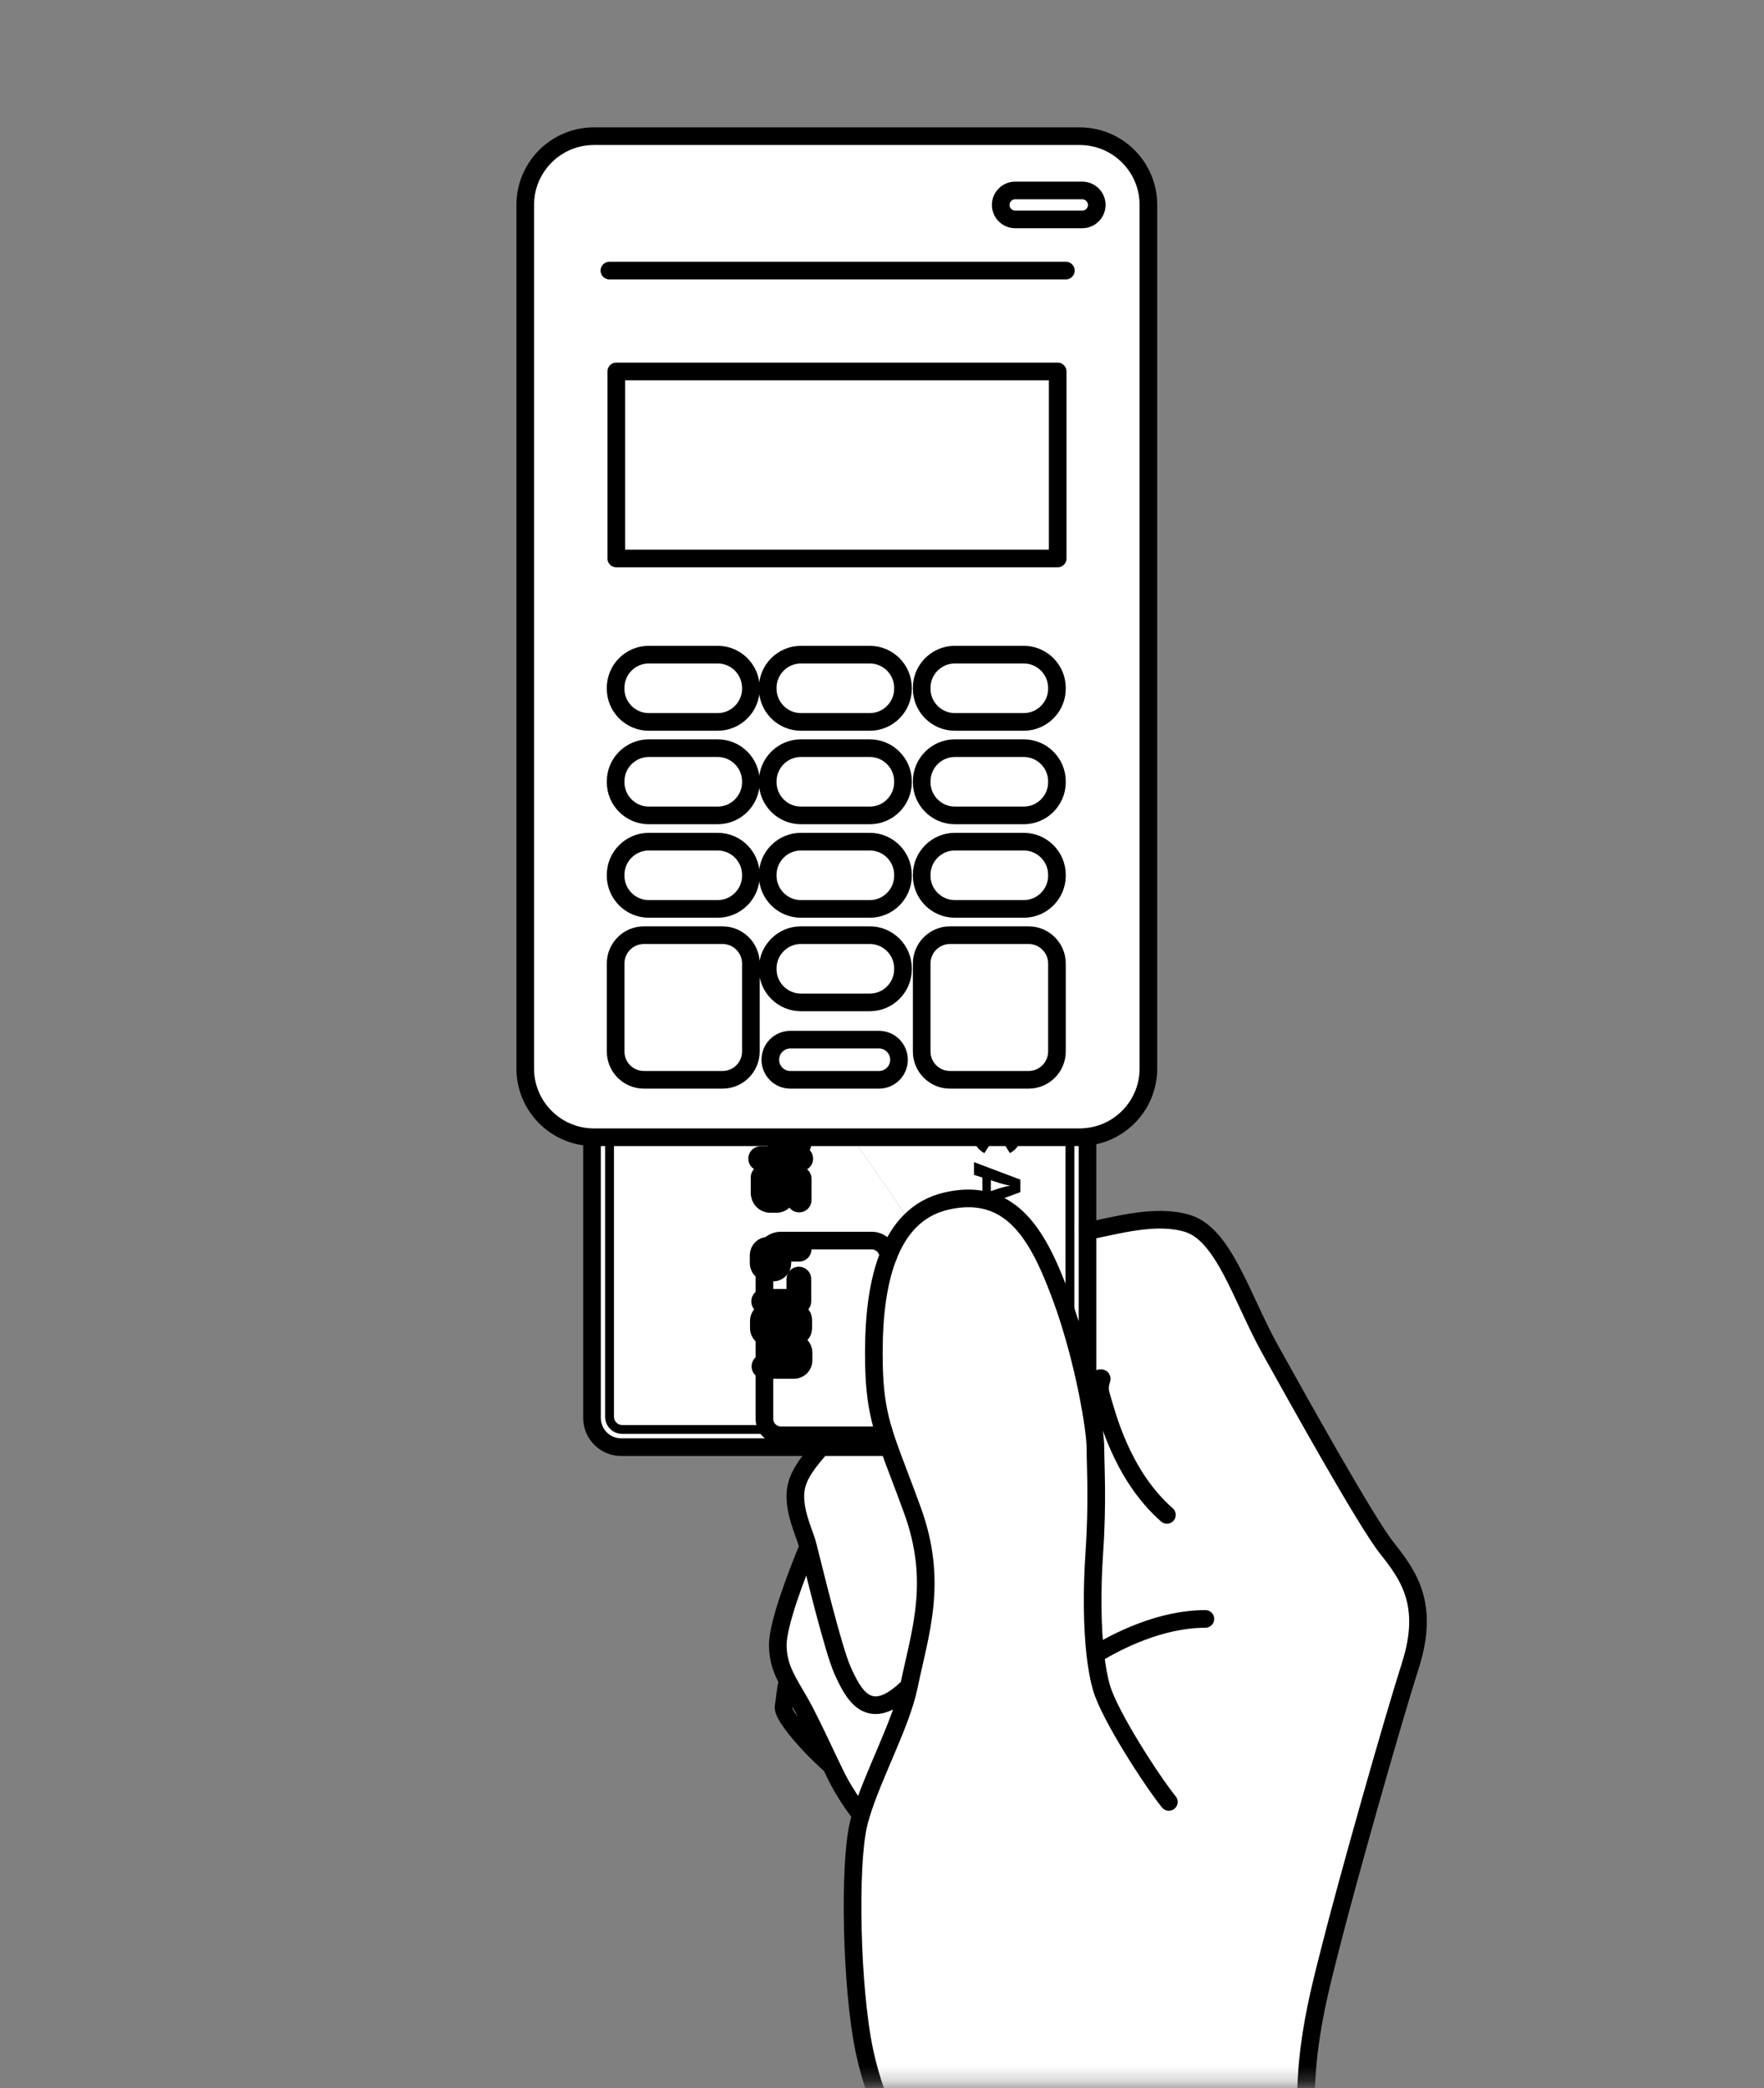 <svg width="120" height="142" viewBox="0 0 120 142" fill="none" xmlns="http://www.w3.org/2000/svg">
<rect x="0" y="0" width="120" height="142" fill="#808080" stroke="none"/>
<mask id="mask0_200_2458" style="mask-type:alpha" maskUnits="userSpaceOnUse" x="0" y="0" width="120" height="142">
<rect y="0.535" width="120" height="141.176" fill="#D9D9D9"/>
</mask>
<g mask="url(#mask0_200_2458)">
<path d="M54.725 116.361C55.349 117.568 56.001 118.977 56.5 120.018C55.349 119.051 53.158 116.687 53.279 116.021C53.382 115.456 53.411 114.814 53.553 114.286C53.889 114.922 54.313 115.566 54.725 116.361Z" fill="white"/>
<path d="M54.945 105.19C55.342 106.721 56.639 112.156 57.288 113.587C58.003 115.162 59.063 117.373 61.792 114.657C61.264 117.218 59.347 120.686 58.54 123.389C58.014 122.74 57.417 121.814 57.041 121.112C56.899 120.844 56.712 120.465 56.499 120.018C55.999 118.977 55.347 117.565 54.724 116.361C54.314 115.567 53.891 114.922 53.551 114.286C53.157 113.542 52.881 112.808 52.881 111.848C52.881 110.402 54.172 107.042 54.942 105.19H54.945Z" fill="white"/>
<path d="M62.037 102.721C63.799 107.588 62.555 110.949 61.793 114.657C59.063 117.373 58.006 115.161 57.288 113.586C56.639 112.159 55.343 106.721 54.946 105.19C54.906 105.033 54.875 104.917 54.853 104.851C54.638 104.136 53.852 102.487 54.138 101.128C54.338 100.173 55.032 99.326 55.847 98.411H60.431C60.836 99.558 61.367 100.873 62.037 102.719V102.721Z" fill="white"/>
<path d="M68.966 98.435H42.273C41.182 98.435 40.296 97.549 40.296 96.455V46.975C40.296 45.884 41.182 44.998 42.273 44.998H46.094C46.112 45.284 46.131 45.584 46.154 45.897C46.168 46.092 46.183 46.294 46.199 46.497C46.602 51.603 47.732 59.555 51.519 67.383C51.658 67.672 51.8 67.959 51.947 68.246C52.118 68.579 52.294 68.916 52.476 69.25C52.563 69.41 52.652 69.571 52.739 69.731C53.643 71.351 54.672 72.952 55.842 74.509C63.541 84.751 67.254 91.646 68.626 96.934C68.679 97.136 68.729 97.336 68.774 97.533C68.845 97.838 68.908 98.141 68.963 98.435H68.966Z" fill="white"/>
<path d="M71.94 98.435H68.966C68.91 98.141 68.847 97.841 68.776 97.533C68.732 97.336 68.682 97.136 68.629 96.934C67.257 91.646 63.544 84.754 55.844 74.509C54.674 72.952 53.646 71.351 52.742 69.731C52.652 69.571 52.563 69.41 52.479 69.25C52.297 68.916 52.121 68.582 51.95 68.246C51.803 67.959 51.661 67.67 51.521 67.383C47.735 59.557 46.604 51.603 46.202 46.497C46.186 46.291 46.17 46.092 46.157 45.897C46.133 45.584 46.115 45.284 46.097 44.998H71.942C73.036 44.998 73.922 45.884 73.922 46.975V96.455C73.922 97.546 73.036 98.435 71.942 98.435H71.94Z" fill="white"/>
<path d="M72.426 96.376C72.426 96.684 72.177 96.934 71.869 96.934H42.347C42.039 96.934 41.79 96.684 41.79 96.376V47.059C41.79 46.752 42.039 46.502 42.347 46.502H71.869C72.177 46.502 72.426 46.752 72.426 47.059V96.376ZM73.026 96.376V47.059C73.026 46.42 72.508 45.9 71.866 45.9H42.347C41.708 45.9 41.188 46.418 41.188 47.059V96.376C41.188 97.015 41.706 97.536 42.347 97.536H71.869C72.508 97.536 73.028 97.018 73.028 96.376H73.026Z" fill="white"/>
<path d="M60.4 96.505V85.553C60.4 84.93 59.895 84.425 59.272 84.425H53.122C52.499 84.425 51.994 84.93 51.994 85.553V96.505C51.994 97.128 52.499 97.633 53.122 97.633H59.272C59.895 97.633 60.4 97.128 60.4 96.505Z" fill="white"/>
<path d="M62.776 57.104V51.708C62.776 50.988 62.192 50.404 61.472 50.404H56.608C55.887 50.404 55.303 50.988 55.303 51.708V57.104C55.303 57.824 55.887 58.408 56.608 58.408H61.472C62.192 58.408 62.776 57.824 62.776 57.104Z" fill="white"/>
<path d="M62.776 57.104V51.708C62.776 50.988 62.192 50.404 61.472 50.404H56.608C55.887 50.404 55.303 50.988 55.303 51.708V57.104C55.303 57.824 55.887 58.408 56.608 58.408H61.472C62.192 58.408 62.776 57.824 62.776 57.104Z" fill="white" stroke="black" stroke-width="1.2" stroke-miterlimit="10"/>
<path d="M52.118 70.283V69.731H54.398C54.485 69.731 54.566 69.684 54.608 69.607C54.651 69.531 54.648 69.436 54.6 69.363L54.256 68.819C54.185 68.706 54.035 68.674 53.925 68.745C53.812 68.816 53.78 68.963 53.851 69.076L53.962 69.25H52.118V68.7C52.118 68.569 52.01 68.461 51.879 68.461C51.748 68.461 51.64 68.569 51.64 68.7V69.489V70.278C51.64 70.409 51.748 70.517 51.879 70.517C52.01 70.517 52.118 70.409 52.118 70.278V70.283Z" fill="white"/>
<path d="M51.669 74.867V73.391C51.669 73.26 51.776 73.152 51.908 73.152H52.552C52.876 73.152 53.157 73.394 53.204 73.715L53.299 74.349C53.312 74.441 53.394 74.512 53.486 74.512H53.938C54.006 74.512 54.059 74.456 54.059 74.391V73.42C54.059 73.289 54.167 73.181 54.298 73.181C54.43 73.181 54.538 73.289 54.538 73.42V74.391C54.538 74.722 54.267 74.993 53.935 74.993H53.483C53.154 74.993 52.868 74.748 52.82 74.422L52.726 73.788C52.713 73.702 52.636 73.636 52.55 73.636H52.145V74.872C52.145 75.003 52.037 75.111 51.905 75.111C51.774 75.111 51.666 75.003 51.666 74.872L51.669 74.867Z" fill="white"/>
<path d="M53.117 77.246H54.003C54.274 77.246 54.492 77.023 54.492 76.752V75.627C54.492 75.495 54.384 75.387 54.253 75.387C54.121 75.387 54.014 75.495 54.014 75.627V76.752C54.014 76.752 54.008 76.768 54.003 76.768H53.356V75.821C53.356 75.69 53.248 75.582 53.117 75.582C52.986 75.582 52.878 75.69 52.878 75.821V76.768H52.141C52.141 76.768 52.131 76.763 52.131 76.752V75.529C52.131 75.398 52.023 75.29 51.892 75.29C51.76 75.29 51.652 75.398 51.652 75.529V76.752C51.652 77.025 51.873 77.246 52.141 77.246H53.117Z" fill="white"/>
<path d="M53.298 79.426V79.108H54.463C54.595 79.108 54.702 79 54.702 78.869C54.702 78.737 54.595 78.629 54.463 78.629H53.298V78.156H54.329C54.461 78.156 54.568 78.048 54.568 77.917C54.568 77.785 54.461 77.677 54.329 77.677H53.059C52.928 77.677 52.82 77.785 52.82 77.917V78.632H51.744C51.613 78.632 51.505 78.74 51.505 78.871C51.505 79.003 51.613 79.111 51.744 79.111H52.82V79.429C52.82 79.56 52.928 79.668 53.059 79.668C53.19 79.668 53.298 79.56 53.298 79.429V79.426Z" fill="white"/>
<path d="M51.666 81.204V80.139C51.666 80.007 51.774 79.899 51.905 79.899C52.037 79.899 52.145 80.007 52.145 80.139V81.204C52.145 81.343 52.25 81.459 52.381 81.459H52.834C52.931 81.459 53.012 81.372 53.012 81.264V80.231C53.012 80.099 53.12 79.991 53.252 79.991H54.351C54.482 79.991 54.59 80.099 54.59 80.231V81.674C54.59 81.806 54.482 81.914 54.351 81.914C54.219 81.914 54.111 81.806 54.111 81.674V80.473H53.493V81.264C53.493 81.635 53.199 81.937 52.836 81.937H52.384C51.989 81.937 51.666 81.609 51.666 81.204Z" fill="white"/>
<path d="M51.601 85.95V85.422C51.601 85.064 51.885 84.772 52.234 84.772H54.351C54.483 84.772 54.59 84.88 54.59 85.011C54.59 85.143 54.483 85.251 54.351 85.251H53.215V85.95C53.215 86.308 52.931 86.6 52.581 86.6H52.234C51.885 86.6 51.601 86.308 51.601 85.95ZM52.734 85.251H52.234C52.15 85.251 52.082 85.327 52.082 85.422V85.95C52.082 86.045 52.15 86.121 52.234 86.121H52.581C52.666 86.121 52.734 86.045 52.734 85.95V85.251Z" fill="white"/>
<path d="M51.722 92.963C51.722 92.832 51.83 92.724 51.961 92.724H52.984V92.024C52.984 91.667 53.276 91.375 53.636 91.375H53.999C54.359 91.375 54.651 91.667 54.651 92.024V92.553C54.651 92.91 54.359 93.202 53.999 93.202H51.961C51.83 93.202 51.722 93.094 51.722 92.963ZM54.172 92.024C54.172 91.93 54.096 91.853 54.002 91.853H53.639C53.544 91.853 53.468 91.93 53.468 92.024V92.724H54.004C54.099 92.724 54.175 92.647 54.175 92.553V92.024H54.172Z" fill="white"/>
<path d="M51.703 88.548C51.703 88.416 51.811 88.309 51.942 88.309H54.09V87.036C54.09 86.904 54.198 86.797 54.33 86.797C54.461 86.797 54.569 86.904 54.569 87.036V88.548C54.569 88.679 54.461 88.787 54.33 88.787H51.94C51.808 88.787 51.7 88.679 51.7 88.548H51.703Z" fill="white"/>
<path d="M51.616 90.373V89.871C51.616 89.529 51.895 89.253 52.234 89.253H52.366C52.655 89.253 52.92 89.384 53.099 89.61L53.197 89.734L53.27 89.631C53.444 89.392 53.725 89.25 54.022 89.25H54.088C54.235 89.25 54.375 89.308 54.477 89.413C54.58 89.518 54.638 89.655 54.638 89.802V90.386C54.638 90.683 54.393 90.93 54.096 90.936H53.996C53.707 90.941 53.425 90.807 53.249 90.578L53.212 90.531L53.154 90.609C52.981 90.849 52.7 90.991 52.402 90.991H52.237C51.895 90.991 51.619 90.712 51.619 90.373H51.616ZM52.902 90.139L52.721 89.907C52.634 89.797 52.505 89.734 52.366 89.734H52.234C52.158 89.734 52.095 89.797 52.095 89.873V90.375C52.095 90.452 52.158 90.515 52.234 90.515H52.4C52.542 90.515 52.678 90.446 52.763 90.331L52.899 90.141L52.902 90.139ZM54.156 89.802C54.156 89.778 54.146 89.763 54.135 89.752C54.125 89.742 54.109 89.731 54.085 89.731H54.02C53.878 89.731 53.741 89.8 53.657 89.915L53.502 90.128L53.623 90.283C53.709 90.394 53.843 90.46 53.983 90.457H54.083C54.12 90.457 54.151 90.423 54.151 90.386V89.805L54.156 89.802Z" fill="white"/>
<path d="M51.519 67.609V67.083C51.519 66.702 51.829 66.392 52.21 66.392H53.827C54.209 66.392 54.519 66.702 54.519 67.083V67.609C54.519 67.991 54.209 68.301 53.827 68.301H52.21C51.829 68.301 51.519 67.991 51.519 67.609ZM54.04 67.083C54.04 66.968 53.946 66.87 53.827 66.87H52.21C52.094 66.87 51.997 66.965 51.997 67.083V67.609C51.997 67.725 52.092 67.822 52.21 67.822H53.827C53.943 67.822 54.04 67.728 54.04 67.609V67.083Z" fill="white"/>
<path d="M51.519 65.327V64.801C51.519 64.419 51.829 64.109 52.21 64.109H53.827C54.209 64.109 54.519 64.419 54.519 64.801V65.327C54.519 65.708 54.209 66.018 53.827 66.018H52.21C51.829 66.018 51.519 65.708 51.519 65.327ZM54.04 64.803C54.04 64.688 53.946 64.59 53.827 64.59H52.21C52.094 64.59 51.997 64.685 51.997 64.803V65.329C51.997 65.445 52.092 65.542 52.21 65.542H53.827C53.943 65.542 54.04 65.448 54.04 65.329V64.803Z" fill="white"/>
<path d="M51.519 63.047V62.521C51.519 62.14 51.829 61.83 52.21 61.83H53.827C54.209 61.83 54.519 62.14 54.519 62.521V63.047C54.519 63.428 54.209 63.739 53.827 63.739H52.21C51.829 63.739 51.519 63.428 51.519 63.047ZM54.04 62.521C54.04 62.406 53.946 62.308 53.827 62.308H52.21C52.094 62.308 51.997 62.403 51.997 62.521V63.047C51.997 63.163 52.092 63.26 52.21 63.26H53.827C53.943 63.26 54.04 63.165 54.04 63.047V62.521Z" fill="white"/>
<mask id="path-23-inside-1_200_2458" fill="white">
<path d="M51.519 56.145V55.619C51.519 55.237 51.829 54.927 52.21 54.927H53.827C54.209 54.927 54.519 55.237 54.519 55.619V56.145C54.519 56.526 54.209 56.836 53.827 56.836H52.21C51.829 56.836 51.519 56.526 51.519 56.145ZM54.04 55.619C54.04 55.503 53.946 55.406 53.827 55.406H52.21C52.094 55.406 51.997 55.5 51.997 55.619V56.145C51.997 56.26 52.092 56.358 52.21 56.358H53.827C53.943 56.358 54.04 56.263 54.04 56.145V55.619Z"/>
</mask>
<path d="M51.519 56.145V55.619C51.519 55.237 51.829 54.927 52.21 54.927H53.827C54.209 54.927 54.519 55.237 54.519 55.619V56.145C54.519 56.526 54.209 56.836 53.827 56.836H52.21C51.829 56.836 51.519 56.526 51.519 56.145ZM54.04 55.619C54.04 55.503 53.946 55.406 53.827 55.406H52.21C52.094 55.406 51.997 55.5 51.997 55.619V56.145C51.997 56.26 52.092 56.358 52.21 56.358H53.827C53.943 56.358 54.04 56.263 54.04 56.145V55.619Z" fill="white"/>
<path d="M52.719 56.145V55.619H50.319V56.145H52.719ZM52.719 55.619C52.719 55.9 52.492 56.127 52.21 56.127V53.727C51.166 53.727 50.319 54.575 50.319 55.619H52.719ZM52.21 56.127H53.827V53.727H52.21V56.127ZM53.827 56.127C53.546 56.127 53.319 55.9 53.319 55.619H55.719C55.719 54.575 54.871 53.727 53.827 53.727V56.127ZM53.319 55.619V56.145H55.719V55.619H53.319ZM53.319 56.145C53.319 55.863 53.546 55.636 53.827 55.636V58.036C54.871 58.036 55.719 57.188 55.719 56.145H53.319ZM53.827 55.636H52.21V58.036H53.827V55.636ZM52.21 55.636C52.492 55.636 52.719 55.863 52.719 56.145H50.319C50.319 57.188 51.166 58.036 52.21 58.036V55.636ZM55.24 55.619C55.24 54.85 54.618 54.206 53.827 54.206V56.606C53.273 56.606 52.84 56.156 52.84 55.619H55.24ZM53.827 54.206H52.21V56.606H53.827V54.206ZM52.21 54.206C51.441 54.206 50.797 54.828 50.797 55.619H53.197C53.197 56.173 52.748 56.606 52.21 56.606V54.206ZM50.797 55.619V56.145H53.197V55.619H50.797ZM50.797 56.145C50.797 56.913 51.419 57.557 52.21 57.557V55.157C52.764 55.157 53.197 55.607 53.197 56.145H50.797ZM52.21 57.557H53.827V55.157H52.21V57.557ZM53.827 57.557C54.596 57.557 55.24 56.935 55.24 56.145H52.84C52.84 55.59 53.29 55.157 53.827 55.157V57.557ZM55.24 56.145V55.619H52.84V56.145H55.24Z" fill="black" mask="url(#path-23-inside-1_200_2458)"/>
<mask id="path-25-inside-2_200_2458" fill="white">
<path d="M51.519 58.485V57.959C51.519 57.578 51.829 57.267 52.21 57.267H53.827C54.209 57.267 54.519 57.578 54.519 57.959V58.485C54.519 58.866 54.209 59.176 53.827 59.176H52.21C51.829 59.176 51.519 58.866 51.519 58.485ZM54.04 57.962C54.04 57.846 53.946 57.748 53.827 57.748H52.21C52.094 57.748 51.997 57.843 51.997 57.962V58.487C51.997 58.603 52.092 58.7 52.21 58.7H53.827C53.943 58.7 54.04 58.606 54.04 58.487V57.962Z"/>
</mask>
<path d="M51.519 58.485V57.959C51.519 57.578 51.829 57.267 52.21 57.267H53.827C54.209 57.267 54.519 57.578 54.519 57.959V58.485C54.519 58.866 54.209 59.176 53.827 59.176H52.21C51.829 59.176 51.519 58.866 51.519 58.485ZM54.04 57.962C54.04 57.846 53.946 57.748 53.827 57.748H52.21C52.094 57.748 51.997 57.843 51.997 57.962V58.487C51.997 58.603 52.092 58.7 52.21 58.7H53.827C53.943 58.7 54.04 58.606 54.04 58.487V57.962Z" fill="white"/>
<path d="M52.719 58.485V57.959H50.319V58.485H52.719ZM52.719 57.959C52.719 58.24 52.492 58.467 52.21 58.467V56.067C51.166 56.067 50.319 56.915 50.319 57.959H52.719ZM52.21 58.467H53.827V56.067H52.21V58.467ZM53.827 58.467C53.546 58.467 53.319 58.24 53.319 57.959H55.719C55.719 56.915 54.871 56.067 53.827 56.067V58.467ZM53.319 57.959V58.485H55.719V57.959H53.319ZM53.319 58.485C53.319 58.203 53.546 57.976 53.827 57.976V60.376C54.871 60.376 55.719 59.529 55.719 58.485H53.319ZM53.827 57.976H52.21V60.376H53.827V57.976ZM52.21 57.976C52.492 57.976 52.719 58.203 52.719 58.485H50.319C50.319 59.529 51.166 60.376 52.21 60.376V57.976ZM55.24 57.962C55.24 57.193 54.618 56.548 53.827 56.548V58.949C53.273 58.949 52.84 58.499 52.84 57.962H55.24ZM53.827 56.548H52.21V58.949H53.827V56.548ZM52.21 56.548C51.441 56.548 50.797 57.171 50.797 57.962H53.197C53.197 58.516 52.748 58.949 52.21 58.949V56.548ZM50.797 57.962V58.487H53.197V57.962H50.797ZM50.797 58.487C50.797 59.256 51.419 59.9 52.21 59.9V57.5C52.764 57.5 53.197 57.95 53.197 58.487H50.797ZM52.21 59.9H53.827V57.5H52.21V59.9ZM53.827 59.9C54.596 59.9 55.24 59.278 55.24 58.487H52.84C52.84 57.933 53.29 57.5 53.827 57.5V59.9ZM55.24 58.487V57.962H52.84V58.487H55.24Z" fill="black" mask="url(#path-25-inside-2_200_2458)"/>
<path d="M51.519 53.864V53.339C51.519 52.957 51.829 52.647 52.21 52.647H53.827C54.209 52.647 54.519 52.957 54.519 53.339V53.864C54.519 54.246 54.209 54.556 53.827 54.556H52.21C51.829 54.556 51.519 54.246 51.519 53.864ZM54.04 53.339C54.04 53.223 53.946 53.126 53.827 53.126H52.21C52.094 53.126 51.997 53.22 51.997 53.339V53.864C51.997 53.98 52.092 54.077 52.21 54.077H53.827C53.943 54.077 54.04 53.983 54.04 53.864V53.339Z" fill="black"/>
<path d="M51.519 51.582V51.056C51.519 50.675 51.829 50.365 52.21 50.365H53.827C54.209 50.365 54.519 50.675 54.519 51.056V51.582C54.519 51.964 54.209 52.274 53.827 52.274H52.21C51.829 52.274 51.519 51.964 51.519 51.582ZM54.04 51.059C54.04 50.943 53.946 50.846 53.827 50.846H52.21C52.094 50.846 51.997 50.941 51.997 51.059V51.585C51.997 51.7 52.092 51.798 52.21 51.798H53.827C53.943 51.798 54.04 51.703 54.04 51.585V51.059Z" fill="black"/>
<mask id="path-29-inside-3_200_2458" fill="white">
<path d="M46.591 68.732C46.591 68.377 47.027 68.111 47.606 68.111C48.184 68.111 48.621 68.379 48.621 68.732C48.621 69.084 48.184 69.353 47.606 69.353C47.027 69.353 46.591 69.084 46.591 68.732ZM48.263 68.732C48.263 68.64 48.013 68.469 47.606 68.469C47.198 68.469 46.951 68.637 46.951 68.732C46.951 68.827 47.201 68.995 47.606 68.995C48.011 68.995 48.263 68.827 48.263 68.732Z"/>
</mask>
<path d="M46.591 68.732C46.591 68.377 47.027 68.111 47.606 68.111C48.184 68.111 48.621 68.379 48.621 68.732C48.621 69.084 48.184 69.353 47.606 69.353C47.027 69.353 46.591 69.084 46.591 68.732ZM48.263 68.732C48.263 68.64 48.013 68.469 47.606 68.469C47.198 68.469 46.951 68.637 46.951 68.732C46.951 68.827 47.201 68.995 47.606 68.995C48.011 68.995 48.263 68.827 48.263 68.732Z" fill="white"/>
<path d="M47.791 68.732C47.791 68.901 47.736 69.047 47.666 69.152C47.601 69.249 47.534 69.296 47.507 69.313C47.459 69.341 47.485 69.311 47.606 69.311V66.911C47.148 66.911 46.666 67.014 46.256 67.264C45.847 67.514 45.391 68.004 45.391 68.732H47.791ZM47.606 69.311C47.725 69.311 47.75 69.341 47.704 69.313C47.677 69.297 47.611 69.25 47.546 69.153C47.477 69.05 47.421 68.903 47.421 68.732H49.821C49.821 68.004 49.363 67.515 48.957 67.266C48.548 67.016 48.065 66.911 47.606 66.911V69.311ZM47.421 68.732C47.421 68.561 47.477 68.414 47.546 68.31C47.611 68.214 47.677 68.167 47.704 68.151C47.75 68.123 47.725 68.153 47.606 68.153V70.552C48.065 70.552 48.548 70.448 48.957 70.198C49.363 69.949 49.821 69.46 49.821 68.732H47.421ZM47.606 68.153C47.487 68.153 47.462 68.123 47.508 68.151C47.534 68.167 47.601 68.214 47.666 68.31C47.735 68.414 47.791 68.561 47.791 68.732H45.391C45.391 69.46 45.849 69.949 46.255 70.198C46.664 70.448 47.146 70.552 47.606 70.552V68.153ZM49.463 68.732C49.463 68.213 49.154 67.888 49.054 67.792C48.908 67.649 48.746 67.551 48.605 67.483C48.316 67.345 47.972 67.269 47.606 67.269V69.669C47.647 69.669 47.632 69.678 47.57 69.648C47.542 69.635 47.468 69.597 47.381 69.512C47.337 69.47 47.27 69.395 47.207 69.285C47.147 69.179 47.063 68.988 47.063 68.732H49.463ZM47.606 67.269C47.243 67.269 46.899 67.343 46.608 67.482C46.466 67.55 46.302 67.65 46.154 67.796C46.047 67.901 45.751 68.223 45.751 68.732H48.151C48.151 68.979 48.072 69.166 48.013 69.274C47.951 69.386 47.883 69.462 47.838 69.506C47.749 69.594 47.672 69.634 47.643 69.647C47.577 69.679 47.561 69.669 47.606 69.669V67.269ZM45.751 68.732C45.751 69.245 46.052 69.568 46.157 69.671C46.306 69.816 46.469 69.915 46.61 69.982C46.9 70.12 47.243 70.195 47.606 70.195V67.795C47.564 67.795 47.579 67.785 47.643 67.816C47.671 67.829 47.747 67.868 47.835 67.955C47.88 67.999 47.948 68.074 48.011 68.186C48.071 68.294 48.151 68.483 48.151 68.732H45.751ZM47.606 70.195C47.969 70.195 48.311 70.12 48.6 69.983C48.741 69.917 48.904 69.818 49.053 69.674C49.157 69.573 49.463 69.249 49.463 68.732H47.063C47.063 68.48 47.145 68.29 47.206 68.181C47.269 68.07 47.337 67.995 47.382 67.951C47.47 67.866 47.545 67.827 47.572 67.814C47.634 67.785 47.648 67.795 47.606 67.795V70.195Z" fill="black" mask="url(#path-29-inside-3_200_2458)"/>
<mask id="path-31-inside-4_200_2458" fill="white">
<path d="M46.591 70.352C46.591 69.996 47.027 69.731 47.606 69.731C48.184 69.731 48.621 69.999 48.621 70.352C48.621 70.704 48.184 70.972 47.606 70.972C47.027 70.972 46.591 70.704 46.591 70.352ZM48.263 70.352C48.263 70.26 48.013 70.089 47.606 70.089C47.198 70.089 46.951 70.257 46.951 70.352C46.951 70.446 47.201 70.615 47.606 70.615C48.011 70.615 48.263 70.446 48.263 70.352Z"/>
</mask>
<path d="M46.591 70.352C46.591 69.996 47.027 69.731 47.606 69.731C48.184 69.731 48.621 69.999 48.621 70.352C48.621 70.704 48.184 70.972 47.606 70.972C47.027 70.972 46.591 70.704 46.591 70.352ZM48.263 70.352C48.263 70.26 48.013 70.089 47.606 70.089C47.198 70.089 46.951 70.257 46.951 70.352C46.951 70.446 47.201 70.615 47.606 70.615C48.011 70.615 48.263 70.446 48.263 70.352Z" fill="white"/>
<path d="M47.791 70.352C47.791 70.52 47.736 70.666 47.666 70.771C47.601 70.869 47.534 70.916 47.507 70.932C47.459 70.961 47.485 70.931 47.606 70.931V68.531C47.148 68.531 46.666 68.634 46.256 68.884C45.847 69.134 45.391 69.624 45.391 70.352H47.791ZM47.606 70.931C47.725 70.931 47.75 70.961 47.704 70.933C47.677 70.916 47.611 70.87 47.546 70.773C47.477 70.669 47.421 70.523 47.421 70.352H49.821C49.821 69.623 49.363 69.134 48.957 68.886C48.548 68.635 48.065 68.531 47.606 68.531V70.931ZM47.421 70.352C47.421 70.18 47.477 70.034 47.546 69.93C47.611 69.833 47.677 69.787 47.704 69.771C47.75 69.742 47.725 69.772 47.606 69.772V72.172C48.065 72.172 48.548 72.068 48.957 71.817C49.363 71.569 49.821 71.08 49.821 70.352H47.421ZM47.606 69.772C47.487 69.772 47.462 69.742 47.508 69.771C47.534 69.787 47.601 69.833 47.666 69.93C47.735 70.034 47.791 70.18 47.791 70.352H45.391C45.391 71.08 45.849 71.569 46.255 71.817C46.664 72.068 47.146 72.172 47.606 72.172V69.772ZM49.463 70.352C49.463 69.832 49.154 69.508 49.054 69.411C48.908 69.269 48.746 69.17 48.605 69.103C48.316 68.965 47.972 68.889 47.606 68.889V71.289C47.647 71.289 47.632 71.298 47.57 71.268C47.542 71.255 47.468 71.217 47.381 71.132C47.337 71.089 47.27 71.015 47.207 70.905C47.147 70.799 47.063 70.607 47.063 70.352H49.463ZM47.606 68.889C47.243 68.889 46.899 68.963 46.608 69.102C46.466 69.17 46.302 69.269 46.154 69.415C46.047 69.521 45.751 69.843 45.751 70.352H48.151C48.151 70.598 48.072 70.785 48.013 70.894C47.951 71.005 47.883 71.081 47.838 71.126C47.749 71.213 47.672 71.253 47.643 71.267C47.577 71.299 47.561 71.289 47.606 71.289V68.889ZM45.751 70.352C45.751 70.865 46.052 71.187 46.157 71.29C46.306 71.435 46.469 71.534 46.61 71.602C46.9 71.74 47.243 71.814 47.606 71.814V69.415C47.564 69.415 47.579 69.405 47.643 69.435C47.671 69.449 47.747 69.488 47.835 69.575C47.88 69.618 47.948 69.694 48.011 69.805C48.071 69.913 48.151 70.102 48.151 70.352H45.751ZM47.606 71.814C47.969 71.814 48.311 71.74 48.6 71.603C48.741 71.536 48.904 71.438 49.053 71.294C49.157 71.193 49.463 70.869 49.463 70.352H47.063C47.063 70.099 47.145 69.909 47.206 69.801C47.269 69.69 47.337 69.615 47.382 69.571C47.47 69.485 47.545 69.447 47.572 69.434C47.634 69.405 47.648 69.415 47.606 69.415V71.814Z" fill="black" mask="url(#path-31-inside-4_200_2458)"/>
<path d="M46.591 73.594C46.591 73.239 47.027 72.973 47.606 72.973C48.184 72.973 48.621 73.241 48.621 73.594C48.621 73.946 48.184 74.214 47.606 74.214C47.027 74.214 46.591 73.946 46.591 73.594ZM48.263 73.594C48.263 73.501 48.013 73.331 47.606 73.331C47.198 73.331 46.951 73.499 46.951 73.594C46.951 73.688 47.201 73.856 47.606 73.856C48.011 73.856 48.263 73.688 48.263 73.594Z" fill="white"/>
<path d="M46.591 75.214C46.591 74.859 47.027 74.593 47.606 74.593C48.184 74.593 48.621 74.862 48.621 75.214C48.621 75.566 48.184 75.834 47.606 75.834C47.027 75.834 46.591 75.566 46.591 75.214ZM48.263 75.214C48.263 75.122 48.013 74.951 47.606 74.951C47.198 74.951 46.951 75.119 46.951 75.214C46.951 75.308 47.201 75.477 47.606 75.477C48.011 75.477 48.263 75.308 48.263 75.214Z" fill="white"/>
<path d="M46.434 71.477C46.434 71.448 46.441 71.419 46.455 71.393C46.502 71.306 46.61 71.272 46.699 71.32L48.656 72.361C48.742 72.408 48.776 72.516 48.729 72.605C48.682 72.692 48.574 72.726 48.485 72.679L46.528 71.638C46.468 71.606 46.434 71.543 46.434 71.477Z" fill="white"/>
<path d="M62.177 54.764V54.259C62.177 53.753 61.767 53.344 61.262 53.344H56.82C56.315 53.344 55.905 53.753 55.905 54.259V54.764C55.905 55.269 56.315 55.679 56.82 55.679H61.262C61.767 55.679 62.177 55.269 62.177 54.764Z" fill="white" stroke="black" stroke-width="1.2" stroke-miterlimit="10"/>
<path d="M60.643 57.806V55.679" stroke="black" stroke-width="1.2" stroke-miterlimit="10"/>
<path d="M60.643 53.344V51.138" stroke="black" stroke-width="1.2" stroke-miterlimit="10"/>
<path d="M62.085 57.806V55.166" stroke="black" stroke-width="1.2" stroke-miterlimit="10"/>
<path d="M62.085 53.857V51.138" stroke="black" stroke-width="1.2" stroke-miterlimit="10"/>
<path d="M59.023 57.806V55.679" stroke="black" stroke-width="1.2" stroke-miterlimit="10"/>
<path d="M59.023 53.344V51.138" stroke="black" stroke-width="1.2" stroke-miterlimit="10"/>
<path d="M57.461 57.806V55.679" stroke="black" stroke-width="1.2" stroke-miterlimit="10"/>
<path d="M57.461 53.344V51.138" stroke="black" stroke-width="1.2" stroke-miterlimit="10"/>
<path d="M55.962 57.806V55.074" stroke="black" stroke-width="1.2" stroke-miterlimit="10"/>
<path d="M55.962 53.949V51.138" stroke="black" stroke-width="1.2" stroke-miterlimit="10"/>
<path d="M43.917 50.559V51.127H43.691V51.085C43.691 51.056 43.688 51.035 43.68 51.027C43.672 51.019 43.662 51.017 43.649 51.017C43.628 51.017 43.599 51.025 43.557 51.043L43.202 51.193L43.572 51.361C43.604 51.377 43.622 51.385 43.625 51.385C43.633 51.385 43.643 51.388 43.651 51.388C43.664 51.388 43.675 51.385 43.68 51.377C43.685 51.369 43.691 51.356 43.691 51.332V51.275H43.917V51.732H43.691C43.691 51.693 43.683 51.664 43.67 51.648C43.657 51.632 43.628 51.614 43.58 51.59L42.944 51.285H42.652C42.599 51.285 42.568 51.285 42.552 51.293C42.536 51.301 42.526 51.306 42.518 51.317C42.51 51.327 42.507 51.351 42.507 51.382V51.422H42.281V50.862H42.507V50.893C42.507 50.933 42.51 50.959 42.518 50.969C42.526 50.98 42.539 50.988 42.555 50.996C42.571 51.004 42.607 51.004 42.66 51.004H42.915L43.578 50.699C43.63 50.675 43.662 50.654 43.675 50.636C43.683 50.622 43.688 50.596 43.688 50.557H43.914L43.917 50.559Z" fill="white"/>
<path d="M43.943 52.581C43.943 52.763 43.864 52.91 43.706 53.023C43.548 53.136 43.346 53.191 43.099 53.191C42.933 53.191 42.786 53.165 42.654 53.115C42.523 53.065 42.425 52.992 42.357 52.902C42.289 52.813 42.252 52.702 42.252 52.573C42.252 52.405 42.318 52.266 42.452 52.158C42.612 52.026 42.825 51.963 43.093 51.963C43.343 51.963 43.546 52.021 43.706 52.134C43.867 52.247 43.945 52.397 43.945 52.581H43.943ZM43.682 52.584C43.682 52.497 43.635 52.429 43.543 52.376C43.425 52.31 43.275 52.279 43.088 52.279C42.901 52.279 42.757 52.308 42.649 52.368C42.557 52.421 42.51 52.489 42.51 52.573C42.51 52.658 42.557 52.729 42.649 52.779C42.76 52.839 42.907 52.871 43.091 52.871C43.22 52.871 43.33 52.857 43.417 52.831C43.504 52.805 43.572 52.771 43.614 52.726C43.656 52.681 43.68 52.634 43.68 52.581L43.682 52.584Z" fill="white"/>
<path d="M43.916 53.446V54.006H43.69V53.951C43.69 53.925 43.685 53.909 43.677 53.899C43.669 53.888 43.656 53.88 43.64 53.875C43.625 53.87 43.59 53.867 43.543 53.867H42.949C42.838 53.867 42.754 53.875 42.699 53.891C42.644 53.907 42.602 53.93 42.575 53.962C42.549 53.993 42.533 54.033 42.533 54.077C42.533 54.122 42.549 54.161 42.581 54.198C42.612 54.233 42.652 54.259 42.699 54.275C42.746 54.29 42.828 54.298 42.938 54.298H43.596C43.622 54.298 43.643 54.298 43.654 54.29C43.669 54.285 43.68 54.275 43.685 54.264C43.69 54.256 43.693 54.238 43.693 54.206V54.161H43.919V54.635H43.693V54.598C43.693 54.561 43.69 54.538 43.682 54.53C43.672 54.517 43.659 54.506 43.64 54.501C43.63 54.495 43.596 54.495 43.543 54.495H42.899C42.781 54.495 42.681 54.482 42.599 54.459C42.489 54.425 42.404 54.372 42.344 54.298C42.283 54.225 42.252 54.138 42.252 54.038C42.252 53.967 42.268 53.904 42.299 53.849C42.331 53.793 42.376 53.743 42.431 53.701C42.486 53.659 42.549 53.63 42.612 53.615C42.675 53.599 42.77 53.588 42.896 53.588H43.527C43.585 53.588 43.622 53.588 43.64 53.583C43.659 53.578 43.669 53.572 43.677 53.562C43.685 53.551 43.688 53.533 43.688 53.504V53.452H43.914L43.916 53.446Z" fill="white"/>
<path d="M43.917 54.887V55.595C43.917 55.639 43.912 55.689 43.898 55.744C43.888 55.8 43.862 55.847 43.822 55.892C43.783 55.936 43.733 55.968 43.67 55.994C43.609 56.018 43.541 56.031 43.465 56.031C43.341 56.031 43.238 55.999 43.162 55.939C43.086 55.879 43.036 55.802 43.012 55.718L42.62 55.955L42.602 55.965C42.576 55.981 42.555 55.994 42.542 56.007C42.528 56.02 42.52 56.034 42.515 56.044C42.51 56.055 42.507 56.073 42.507 56.097V56.147H42.281V55.781L42.986 55.413V55.318H42.66C42.605 55.318 42.568 55.318 42.552 55.324C42.536 55.329 42.526 55.334 42.518 55.345C42.51 55.355 42.507 55.374 42.507 55.403V55.455H42.281V54.895H42.507V54.945C42.507 54.971 42.513 54.992 42.52 55.003C42.528 55.013 42.542 55.021 42.557 55.029C42.568 55.032 42.597 55.035 42.644 55.035H43.565C43.601 55.035 43.625 55.035 43.641 55.029C43.657 55.024 43.667 55.019 43.67 55.008C43.678 54.995 43.683 54.979 43.683 54.964V54.94V54.898H43.917V54.887ZM43.649 55.311H43.225V55.481C43.225 55.547 43.233 55.597 43.252 55.631C43.27 55.666 43.294 55.689 43.328 55.705C43.362 55.721 43.401 55.731 43.446 55.731C43.488 55.731 43.525 55.723 43.557 55.708C43.588 55.692 43.609 55.671 43.625 55.642C43.641 55.613 43.646 55.566 43.646 55.5V55.311H43.649Z" fill="white"/>
<path d="M43.917 57.109V57.575L42.962 57.911H43.546C43.596 57.911 43.628 57.911 43.641 57.906C43.659 57.901 43.672 57.893 43.68 57.885C43.688 57.877 43.691 57.859 43.691 57.83V57.775H43.917V58.245H43.691V58.193C43.691 58.166 43.685 58.148 43.678 58.138C43.67 58.127 43.657 58.119 43.643 58.114C43.628 58.109 43.596 58.109 43.546 58.109H42.281V57.872L43.486 57.446H42.642C42.594 57.446 42.563 57.446 42.55 57.451C42.536 57.456 42.526 57.462 42.518 57.472C42.51 57.483 42.507 57.501 42.507 57.528V57.583H42.281V57.109H42.507V57.159C42.507 57.186 42.51 57.204 42.518 57.215C42.526 57.225 42.536 57.233 42.552 57.238C42.568 57.243 42.594 57.246 42.626 57.246H43.565C43.601 57.246 43.628 57.243 43.643 57.238C43.659 57.233 43.672 57.225 43.68 57.217C43.688 57.209 43.691 57.194 43.691 57.17V57.109H43.917Z" fill="white"/>
<path d="M43.917 58.934V59.192L42.655 59.537C42.587 59.555 42.547 59.571 42.531 59.587C42.516 59.602 42.508 59.629 42.51 59.666H42.284V59.124H42.51V59.155C42.51 59.184 42.518 59.205 42.529 59.218C42.539 59.232 42.555 59.237 42.571 59.237C42.584 59.237 42.613 59.232 42.658 59.221L42.807 59.187V58.84L42.642 58.798C42.608 58.79 42.584 58.785 42.573 58.785C42.56 58.785 42.55 58.787 42.539 58.795C42.529 58.803 42.521 58.811 42.518 58.827C42.516 58.837 42.513 58.861 42.513 58.903H42.287V58.459H42.513C42.513 58.487 42.516 58.508 42.523 58.522C42.531 58.535 42.542 58.545 42.555 58.553C42.568 58.561 42.594 58.572 42.634 58.582L43.922 58.937L43.917 58.934ZM43.036 58.9V59.126L43.486 59.016L43.036 58.9Z" fill="white"/>
<path d="M43.916 59.899V60.417L42.92 60.617L43.916 60.822V61.348H43.69V61.29C43.69 61.259 43.682 61.238 43.664 61.227C43.646 61.217 43.611 61.209 43.562 61.209H42.633C42.594 61.209 42.568 61.209 42.557 61.214C42.541 61.219 42.531 61.225 42.525 61.235C42.515 61.248 42.512 61.264 42.512 61.282V61.348H42.286V60.799H42.512V60.841C42.512 60.872 42.515 60.893 42.523 60.904C42.531 60.914 42.541 60.922 42.554 60.928C42.568 60.933 42.596 60.935 42.636 60.935H43.643L42.289 60.657V60.499L43.601 60.228H42.607C42.583 60.228 42.568 60.231 42.554 60.236C42.541 60.241 42.533 60.249 42.525 60.26C42.517 60.27 42.515 60.288 42.515 60.312V60.367H42.289V59.897H42.515V59.944C42.515 59.973 42.517 59.994 42.525 60.005C42.533 60.015 42.544 60.023 42.56 60.028C42.575 60.033 42.604 60.036 42.649 60.036H43.567C43.609 60.036 43.635 60.036 43.648 60.031C43.667 60.026 43.677 60.018 43.685 60.01C43.693 60.002 43.696 59.983 43.696 59.962V59.899H43.922H43.916Z" fill="white"/>
<path d="M43.917 61.645V62.602L43.399 62.734L43.322 62.587C43.407 62.56 43.475 62.531 43.528 62.497C43.58 62.463 43.614 62.426 43.63 62.387C43.646 62.347 43.657 62.297 43.657 62.245V62.071H43.249V62.129C43.249 62.171 43.254 62.203 43.262 62.216C43.27 62.229 43.286 62.242 43.304 62.247C43.322 62.253 43.362 62.258 43.417 62.258H43.48V62.405H42.789V62.258H42.86C42.907 62.258 42.944 62.253 42.965 62.245C42.986 62.237 43.002 62.226 43.01 62.213C43.017 62.2 43.02 62.169 43.02 62.121V62.069H42.644C42.605 62.069 42.581 62.069 42.571 62.074C42.563 62.077 42.555 62.082 42.55 62.09C42.544 62.097 42.542 62.116 42.542 62.142V62.239C42.542 62.31 42.557 62.371 42.586 62.421C42.615 62.471 42.663 62.513 42.728 62.552C42.794 62.592 42.873 62.621 42.962 62.642L42.889 62.792L42.281 62.642V61.651H42.507V61.679C42.507 61.719 42.51 61.743 42.518 61.756C42.526 61.769 42.539 61.779 42.56 61.785C42.571 61.787 42.605 61.79 42.66 61.79H43.551C43.599 61.79 43.63 61.79 43.646 61.782C43.662 61.774 43.672 61.769 43.68 61.761C43.688 61.753 43.691 61.732 43.691 61.703V61.653H43.917V61.645Z" fill="white"/>
<path d="M67.79 54.693C68.776 54.693 69.452 55.403 69.452 56.308C69.452 56.894 69.189 57.394 68.658 57.678L68.303 57.112L68.316 57.036C68.6 56.868 68.729 56.644 68.729 56.334C68.729 55.868 68.35 55.503 67.793 55.503C67.236 55.503 66.859 55.868 66.859 56.347C66.859 56.663 66.983 56.881 67.267 57.044L67.28 57.125L66.925 57.685C66.391 57.388 66.134 56.897 66.134 56.302C66.134 55.392 66.812 54.69 67.79 54.69V54.693Z" fill="white"/>
<path d="M66.298 61.227L66.219 61.193V60.412L67.386 59.663V59.418H66.219V58.663H69.364V59.763C69.364 60.533 69.027 60.922 68.351 60.922C67.946 60.922 67.657 60.738 67.513 60.391L66.3 61.227H66.298ZM67.967 59.418V59.715C67.967 60.044 68.088 60.202 68.349 60.202C68.627 60.202 68.74 60.041 68.74 59.715V59.418H67.967Z" fill="white"/>
<path d="M69.364 63.93L68.714 63.999V62.766H68.128V63.867H67.507V62.766H66.868V63.999L66.219 63.93V62.027H69.364V63.93Z" fill="white"/>
<path d="M69.364 65.05V66.05C69.364 67.165 68.772 67.796 67.799 67.796C66.826 67.796 66.219 67.136 66.219 66.047V65.053H69.364V65.05ZM66.897 66.016C66.897 66.697 67.176 67.033 67.804 67.033C68.433 67.033 68.683 66.702 68.683 66.021V65.792H66.897V66.016Z" fill="white"/>
<path d="M69.364 69.539H66.219V68.798H69.364V69.539Z" fill="white"/>
<path d="M68.669 70.41H69.364V73.05H68.669V72.106H66.219V71.356H68.669V70.41Z" fill="white"/>
<path d="M67.79 75.505C68.776 75.505 69.452 76.216 69.452 77.12C69.452 77.706 69.189 78.206 68.658 78.49L68.303 77.925L68.316 77.846C68.6 77.677 68.729 77.454 68.729 77.144C68.729 76.678 68.35 76.313 67.793 76.313C67.236 76.313 66.859 76.678 66.859 77.157C66.859 77.472 66.983 77.691 67.267 77.854L67.28 77.935L66.925 78.495C66.391 78.198 66.134 77.706 66.134 77.112C66.134 76.202 66.812 75.5 67.79 75.5V75.505Z" fill="white"/>
<path d="M66.792 81.254V80.152L66.219 79.968V79.103L69.364 80.292V81.141L66.219 82.314V81.449L66.792 81.259V81.254ZM67.368 81.067L67.967 80.87C68.154 80.815 68.393 80.749 68.643 80.707V80.689C68.393 80.649 68.154 80.586 67.967 80.526L67.368 80.331V81.067Z" fill="white"/>
<path d="M66.298 85.674L66.219 85.64V84.859L67.386 84.109V83.865H66.219V83.11H69.364V84.209C69.364 84.98 69.027 85.369 68.351 85.369C67.946 85.369 67.657 85.185 67.513 84.838L66.3 85.674H66.298ZM67.967 83.865V84.162C67.967 84.491 68.088 84.648 68.349 84.648C68.627 84.648 68.74 84.488 68.74 84.162V83.865H67.967Z" fill="white"/>
<path d="M69.364 86.471V87.47C69.364 88.585 68.772 89.216 67.799 89.216C66.826 89.216 66.219 88.556 66.219 87.468V86.474H69.364V86.471ZM66.897 87.436C66.897 88.117 67.176 88.454 67.804 88.454C68.433 88.454 68.683 88.122 68.683 87.441V87.213H66.897V87.436Z" fill="white"/>
<path d="M71.343 46.983L71.746 48.366H70.886L71.343 46.983Z" fill="white"/>
<path d="M73.923 94.664V83.744C75.945 83.347 78.593 82.566 80.737 83.226C83.195 83.983 84.426 88.332 86.316 91.738C88.207 95.143 92.843 103.465 94.26 105.264C95.677 107.06 97.192 109.048 95.87 113.21C94.544 117.373 91.612 127.775 90.479 132.222C89.343 136.666 88.115 141.207 89.154 147.828C90.195 154.449 91.967 159.674 94.402 164.544C96.837 169.414 128.576 233.206 132.985 240.556H92.627C87.65 219.341 79.498 186.472 77.807 181.491C75.451 174.552 68.793 161.575 66.966 157.826C65.135 154.076 62.853 150.623 62.198 148.499C61.544 146.374 59.663 143.676 58.764 139.424C57.865 135.172 57.702 126.834 58.357 124.055C58.407 123.839 58.467 123.613 58.538 123.387C59.348 120.683 61.262 117.215 61.791 114.654C62.553 110.944 63.797 107.586 62.035 102.719C61.367 100.873 60.834 99.558 60.429 98.411C60.318 98.101 60.218 97.804 60.126 97.509C60.103 97.433 60.079 97.357 60.058 97.281C60.021 97.157 59.984 97.031 59.953 96.907C59.629 95.716 59.456 94.522 59.419 92.826C59.374 90.63 59.482 87.743 60.387 85.44C60.744 84.527 61.228 83.71 61.877 83.06C62.519 82.418 63.321 81.943 64.323 81.709C65.012 81.548 65.638 81.496 66.211 81.535C66.663 81.567 67.084 81.656 67.471 81.795C69.848 82.653 71.097 85.403 72.172 88.33C72.259 88.566 72.343 88.806 72.425 89.045C72.64 89.681 72.843 90.328 73.027 90.975C73.316 91.985 73.561 92.992 73.766 93.925C73.821 94.175 73.871 94.42 73.921 94.662L73.923 94.664Z" fill="white"/>
<path d="M78.122 13.933V72.661C78.122 75.061 76.308 77.041 73.978 77.299C73.802 77.323 73.628 77.333 73.447 77.333H40.404C40.359 77.333 40.317 77.333 40.273 77.331C37.754 77.26 35.731 75.195 35.731 72.661V13.933C35.731 11.353 37.825 9.26 40.404 9.26H73.447C76.029 9.26 78.122 11.353 78.122 13.933ZM74.609 13.935C74.609 13.396 74.167 12.952 73.626 12.952H69.055C68.785 12.952 68.54 13.062 68.364 13.241C68.185 13.42 68.075 13.667 68.075 13.935C68.075 14.477 68.516 14.919 69.055 14.919H73.626C73.897 14.919 74.144 14.808 74.32 14.63C74.499 14.451 74.609 14.206 74.609 13.935ZM71.951 37.977V25.258H41.924V37.977H71.951ZM71.901 71.504V65.516C71.901 64.459 71.033 63.591 69.976 63.591H64.625C63.565 63.591 62.7 64.459 62.7 65.516V71.504C62.7 72.563 63.565 73.428 64.625 73.428H69.976C71.033 73.428 71.901 72.563 71.901 71.504ZM71.901 59.55V59.489C71.901 58.248 70.886 57.233 69.644 57.233H64.953C63.715 57.233 62.7 58.248 62.7 59.489V59.55C62.7 60.791 63.715 61.806 64.953 61.806H69.644C70.886 61.806 71.901 60.791 71.901 59.55ZM71.901 53.192V53.129C71.901 51.89 70.886 50.875 69.644 50.875H64.953C63.715 50.875 62.7 51.89 62.7 53.129V53.192C62.7 54.433 63.715 55.448 64.953 55.448H69.644C70.886 55.448 71.901 54.433 71.901 53.192ZM71.901 46.833V46.773C71.901 46.626 71.885 46.481 71.856 46.342C71.817 46.129 71.746 45.926 71.646 45.739C71.454 45.366 71.159 45.051 70.799 44.838C70.462 44.633 70.068 44.517 69.644 44.517H64.953C64.53 44.517 64.136 44.633 63.799 44.838C63.439 45.051 63.144 45.366 62.952 45.739C62.852 45.926 62.781 46.129 62.742 46.342C62.713 46.481 62.7 46.626 62.7 46.773V46.833C62.7 48.075 63.712 49.09 64.953 49.09H69.644C70.886 49.09 71.901 48.075 71.901 46.833ZM61.427 65.911V65.847C61.427 64.606 60.412 63.591 59.174 63.591H54.48C53.242 63.591 52.227 64.606 52.227 65.847V65.911C52.227 67.149 53.242 68.164 54.48 68.164H59.174C60.412 68.164 61.427 67.149 61.427 65.911ZM61.427 59.55V59.489C61.427 58.248 60.412 57.233 59.174 57.233H54.48C53.242 57.233 52.227 58.248 52.227 59.489V59.55C52.227 60.791 53.242 61.806 54.48 61.806H59.174C60.412 61.806 61.427 60.791 61.427 59.55ZM61.427 53.192V53.129C61.427 51.89 60.412 50.875 59.174 50.875H54.48C53.242 50.875 52.227 51.89 52.227 53.129V53.192C52.227 54.433 53.242 55.448 54.48 55.448H59.174C60.412 55.448 61.427 54.433 61.427 53.192ZM61.427 46.833V46.77C61.427 45.532 60.412 44.517 59.174 44.517H54.48C53.242 44.517 52.227 45.532 52.227 46.77V46.833C52.227 48.075 53.242 49.09 54.48 49.09H59.174C60.412 49.09 61.427 48.075 61.427 46.833ZM61.156 72.064C61.156 71.309 60.546 70.696 59.792 70.696H53.767C53.391 70.696 53.05 70.849 52.802 71.096C52.555 71.343 52.403 71.685 52.403 72.064C52.403 72.818 53.013 73.428 53.767 73.428H59.792C60.17 73.428 60.51 73.276 60.757 73.029C61.004 72.782 61.156 72.442 61.156 72.064ZM51.08 71.504V65.516C51.08 64.459 50.212 63.591 49.155 63.591H43.804C42.744 63.591 41.879 64.459 41.879 65.516V71.504C41.879 72.563 42.744 73.428 43.804 73.428H49.155C50.212 73.428 51.08 72.563 51.08 71.504ZM51.08 59.55V59.489C51.08 58.248 50.065 57.233 48.824 57.233H44.133C42.894 57.233 41.879 58.248 41.879 59.489V59.55C41.879 60.791 42.894 61.806 44.133 61.806H48.824C50.065 61.806 51.08 60.791 51.08 59.55ZM51.08 53.192V53.129C51.08 51.89 50.065 50.875 48.824 50.875H44.133C42.894 50.875 41.879 51.89 41.879 53.129V53.192C41.879 54.433 42.894 55.448 44.133 55.448H48.824C50.065 55.448 51.08 54.433 51.08 53.192ZM51.08 46.833V46.773C51.08 46.626 51.064 46.481 51.035 46.342C50.996 46.129 50.925 45.926 50.825 45.739C50.633 45.366 50.339 45.051 49.978 44.838C49.642 44.633 49.247 44.517 48.824 44.517H44.133C43.709 44.517 43.315 44.633 42.978 44.838C42.613 45.053 42.313 45.377 42.121 45.758C41.998 46 41.919 46.265 41.89 46.549C41.879 46.623 41.877 46.697 41.877 46.773V46.833C41.877 48.075 42.892 49.09 44.133 49.09H48.824C50.065 49.09 51.08 48.075 51.08 46.833Z" fill="white"/>
<path d="M73.626 12.952C74.168 12.952 74.61 13.396 74.61 13.935C74.61 14.206 74.499 14.45 74.32 14.629C74.144 14.808 73.897 14.918 73.626 14.918H69.056C68.517 14.918 68.075 14.477 68.075 13.935C68.075 13.667 68.186 13.42 68.364 13.241C68.541 13.062 68.785 12.952 69.056 12.952H73.626Z" fill="white"/>
<path d="M71.951 25.258H41.925V37.977H71.951V25.258Z" fill="white"/>
<path d="M71.9 65.516V71.503C71.9 72.563 71.032 73.428 69.975 73.428H64.624C63.564 73.428 62.699 72.563 62.699 71.503V65.516C62.699 64.459 63.564 63.591 64.624 63.591H69.975C71.032 63.591 71.9 64.459 71.9 65.516Z" fill="white"/>
<path d="M71.9 59.489V59.55C71.9 60.791 70.885 61.806 69.644 61.806H64.953C63.714 61.806 62.699 60.791 62.699 59.55V59.489C62.699 58.248 63.714 57.233 64.953 57.233H69.644C70.885 57.233 71.9 58.248 71.9 59.489Z" fill="white"/>
<path d="M71.9 53.128V53.191C71.9 54.432 70.885 55.447 69.644 55.447H64.953C63.714 55.447 62.699 54.432 62.699 53.191V53.128C62.699 51.89 63.714 50.875 64.953 50.875H69.644C70.885 50.875 71.9 51.89 71.9 53.128Z" fill="white"/>
<path d="M71.9 46.773V46.833C71.9 48.074 70.885 49.089 69.644 49.089H64.953C63.712 49.089 62.699 48.074 62.699 46.833V46.773C62.699 46.626 62.712 46.481 62.741 46.342C62.781 46.129 62.852 45.926 62.952 45.739C63.144 45.366 63.438 45.05 63.798 44.837C64.135 44.632 64.529 44.517 64.953 44.517H69.644C70.067 44.517 70.462 44.632 70.798 44.837C71.158 45.05 71.453 45.366 71.645 45.739C71.745 45.926 71.816 46.129 71.855 46.342C71.884 46.481 71.9 46.626 71.9 46.773Z" fill="white"/>
<path d="M61.427 65.847V65.91C61.427 67.149 60.412 68.164 59.174 68.164H54.48C53.242 68.164 52.227 67.149 52.227 65.91V65.847C52.227 64.606 53.242 63.591 54.48 63.591H59.174C60.412 63.591 61.427 64.606 61.427 65.847Z" fill="white"/>
<path d="M61.427 59.489V59.55C61.427 60.791 60.412 61.806 59.174 61.806H54.48C53.242 61.806 52.227 60.791 52.227 59.55V59.489C52.227 58.248 53.242 57.233 54.48 57.233H59.174C60.412 57.233 61.427 58.248 61.427 59.489Z" fill="white"/>
<path d="M61.427 53.128V53.191C61.427 54.432 60.412 55.447 59.174 55.447H54.48C53.242 55.447 52.227 54.432 52.227 53.191V53.128C52.227 51.89 53.242 50.875 54.48 50.875H59.174C60.412 50.875 61.427 51.89 61.427 53.128Z" fill="white"/>
<path d="M61.427 46.77V46.833C61.427 48.074 60.412 49.089 59.174 49.089H54.48C53.242 49.089 52.227 48.074 52.227 46.833V46.77C52.227 45.532 53.242 44.517 54.48 44.517H59.174C60.412 44.517 61.427 45.532 61.427 46.77Z" fill="white"/>
<path d="M59.791 70.696C60.546 70.696 61.156 71.309 61.156 72.063C61.156 72.442 61.004 72.781 60.756 73.028C60.509 73.276 60.17 73.428 59.791 73.428H53.767C53.012 73.428 52.402 72.818 52.402 72.063C52.402 71.685 52.555 71.343 52.802 71.096C53.049 70.849 53.391 70.696 53.767 70.696H59.791Z" fill="white"/>
<path d="M51.081 65.516V71.503C51.081 72.563 50.213 73.428 49.156 73.428H43.805C42.745 73.428 41.88 72.563 41.88 71.503V65.516C41.88 64.459 42.745 63.591 43.805 63.591H49.156C50.213 63.591 51.081 64.459 51.081 65.516Z" fill="white"/>
<path d="M51.081 59.489V59.55C51.081 60.791 50.066 61.806 48.825 61.806H44.133C42.895 61.806 41.88 60.791 41.88 59.55V59.489C41.88 58.248 42.895 57.233 44.133 57.233H48.825C50.066 57.233 51.081 58.248 51.081 59.489Z" fill="white"/>
<path d="M51.081 53.128V53.191C51.081 54.432 50.066 55.447 48.825 55.447H44.133C42.895 55.447 41.88 54.432 41.88 53.191V53.128C41.88 51.89 42.895 50.875 44.133 50.875H48.825C50.066 50.875 51.081 51.89 51.081 53.128Z" fill="white"/>
<path d="M51.079 46.773V46.833C51.079 48.074 50.064 49.089 48.823 49.089H44.132C42.891 49.089 41.876 48.074 41.876 46.833V46.773C41.876 46.697 41.879 46.623 41.889 46.549C41.918 46.265 41.997 46 42.12 45.758C42.312 45.377 42.612 45.053 42.978 44.837C43.314 44.632 43.709 44.517 44.132 44.517H48.823C49.247 44.517 49.641 44.632 49.978 44.837C50.338 45.05 50.632 45.366 50.824 45.739C50.924 45.926 50.995 46.129 51.035 46.342C51.064 46.481 51.079 46.626 51.079 46.773Z" fill="white"/>
<path d="M59.989 96.902H42.326C42.016 96.902 41.766 96.65 41.766 96.342V77.333H41.164V96.342C41.164 96.984 41.685 97.504 42.326 97.504H60.165C60.141 97.428 60.118 97.349 60.094 97.275C60.057 97.152 60.02 97.026 59.986 96.905L59.989 96.902ZM72.482 77.333V89.026C72.697 89.665 72.897 90.312 73.084 90.962V77.333H72.482Z" fill="black"/>
<path d="M68.732 77.333C68.674 77.509 68.553 77.651 68.359 77.77L68.346 77.846L68.701 78.411C69.145 78.177 69.4 77.791 69.476 77.331H68.732V77.333ZM67.307 77.775C67.107 77.657 66.986 77.515 66.933 77.331H66.197C66.268 77.791 66.521 78.175 66.965 78.417L67.323 77.856L67.307 77.775Z" fill="black"/>
<path d="M66.257 79.022V79.889L66.83 80.076V81.18L66.257 81.37V81.506C66.712 81.538 67.13 81.627 67.519 81.769L69.41 81.065V80.215L66.257 79.024V79.022ZM68.686 80.631C68.437 80.675 68.197 80.741 68.008 80.796L67.406 80.996V80.257L68.008 80.452C68.197 80.512 68.437 80.576 68.686 80.615V80.633V80.631Z" fill="black"/>
<path d="M60.094 97.273C59.999 97.367 59.886 97.446 59.762 97.501C59.62 97.567 59.463 97.601 59.297 97.601H53.131C52.965 97.601 52.805 97.565 52.663 97.501C52.4 97.383 52.192 97.168 52.084 96.899C52.029 96.768 52 96.623 52 96.471V85.49C52 85.185 52.121 84.909 52.316 84.706C52.521 84.493 52.81 84.359 53.131 84.359H59.297C59.897 84.359 60.386 84.825 60.425 85.416" fill="white"/>
<path d="M60.094 97.273C59.999 97.367 59.886 97.446 59.762 97.501C59.62 97.567 59.463 97.601 59.297 97.601H53.131C52.965 97.601 52.805 97.565 52.663 97.501C52.4 97.383 52.192 97.168 52.084 96.899C52.029 96.768 52 96.623 52 96.471V85.49C52 85.185 52.121 84.909 52.316 84.706C52.521 84.493 52.81 84.359 53.131 84.359H59.297C59.897 84.359 60.386 84.825 60.425 85.416" stroke="black" stroke-width="1.2" stroke-linecap="round" stroke-linejoin="round"/>
<path d="M53.305 79.35V79.032H54.473C54.607 79.032 54.715 78.924 54.715 78.79C54.715 78.656 54.607 78.548 54.473 78.548H53.305V78.072H54.339C54.473 78.072 54.581 77.964 54.581 77.83C54.581 77.696 54.473 77.588 54.339 77.588H53.066C52.932 77.588 52.824 77.696 52.824 77.83V78.546H51.746C51.612 78.546 51.504 78.653 51.504 78.787C51.504 78.922 51.612 79.029 51.746 79.029H52.824V79.347C52.824 79.482 52.932 79.59 53.066 79.59C53.2 79.59 53.308 79.482 53.308 79.347L53.305 79.35Z" fill="white" stroke="black" stroke-width="1.2" stroke-linecap="round" stroke-linejoin="round"/>
<path d="M51.67 81.13V80.063C51.67 79.929 51.778 79.821 51.912 79.821C52.046 79.821 52.154 79.929 52.154 80.063V81.13C52.154 81.27 52.259 81.385 52.39 81.385H52.843C52.94 81.385 53.022 81.299 53.022 81.191V80.155C53.022 80.021 53.129 79.913 53.263 79.913H54.365C54.499 79.913 54.607 80.021 54.607 80.155V81.601C54.607 81.735 54.499 81.843 54.365 81.843C54.231 81.843 54.123 81.735 54.123 81.601V80.397H53.503V81.191C53.503 81.564 53.206 81.867 52.843 81.867H52.39C51.993 81.867 51.673 81.535 51.673 81.13H51.67Z" fill="white" stroke="black" stroke-width="1.2" stroke-linecap="round" stroke-linejoin="round"/>
<path d="M54.362 84.709H52.24C51.89 84.709 51.606 85.001 51.606 85.359V85.89C51.606 86.16 51.772 86.394 52.004 86.492C52.075 86.521 52.156 86.539 52.24 86.539H52.59C52.94 86.539 53.224 86.247 53.224 85.89V85.19H54.362C54.494 85.19 54.604 85.082 54.604 84.948C54.604 84.814 54.494 84.709 54.362 84.709ZM52.74 85.89C52.74 85.982 52.671 86.058 52.587 86.058H52.237C52.153 86.058 52.085 85.982 52.085 85.89V85.359C52.085 85.264 52.153 85.19 52.237 85.19H52.74V85.89Z" fill="white" stroke="black" stroke-width="1.2" stroke-linecap="round" stroke-linejoin="round"/>
<path d="M54.01 91.325H53.647C53.287 91.325 52.995 91.617 52.995 91.977V92.677H51.969C51.835 92.677 51.727 92.784 51.727 92.916C51.727 93.047 51.835 93.158 51.969 93.158H54.013C54.373 93.158 54.665 92.863 54.665 92.506V91.977C54.665 91.617 54.373 91.325 54.013 91.325H54.01ZM54.181 92.508C54.181 92.603 54.105 92.679 54.01 92.679H53.474V91.98C53.474 91.885 53.55 91.809 53.645 91.809H54.007C54.102 91.809 54.178 91.885 54.178 91.98V92.508H54.181Z" fill="white" stroke="black" stroke-width="1.2" stroke-linecap="round" stroke-linejoin="round"/>
<path d="M51.706 88.493C51.706 88.359 51.814 88.251 51.948 88.251H54.102V86.976C54.102 86.842 54.209 86.734 54.343 86.734C54.478 86.734 54.585 86.842 54.585 86.976V88.493C54.585 88.627 54.478 88.735 54.343 88.735H51.948C51.814 88.735 51.706 88.627 51.706 88.493Z" fill="white" stroke="black" stroke-width="1.2" stroke-linecap="round" stroke-linejoin="round"/>
<path d="M54.485 89.361C54.382 89.255 54.243 89.198 54.096 89.198H54.03C53.733 89.198 53.451 89.34 53.278 89.579L53.204 89.681L53.107 89.558C52.931 89.329 52.66 89.198 52.37 89.198H52.239C52.157 89.198 52.073 89.216 52.002 89.245C51.779 89.34 51.621 89.56 51.621 89.818V90.32C51.621 90.578 51.779 90.799 52.002 90.894C52.073 90.922 52.157 90.941 52.239 90.941H52.407C52.702 90.941 52.983 90.799 53.157 90.56L53.215 90.481L53.251 90.528C53.43 90.757 53.709 90.891 54.001 90.888H54.101C54.398 90.88 54.642 90.633 54.642 90.334V89.75C54.642 89.603 54.585 89.466 54.479 89.361H54.485ZM52.77 90.276C52.686 90.391 52.552 90.46 52.41 90.46H52.242C52.168 90.46 52.105 90.397 52.105 90.32V89.818C52.105 89.742 52.168 89.679 52.242 89.679H52.373C52.513 89.679 52.644 89.742 52.731 89.852L52.912 90.084L52.773 90.273L52.77 90.276ZM54.164 90.334C54.164 90.373 54.135 90.404 54.096 90.404H53.996C53.854 90.404 53.719 90.341 53.633 90.234L53.512 90.076L53.667 89.863C53.751 89.747 53.885 89.679 54.03 89.679H54.096C54.119 89.679 54.135 89.692 54.145 89.7C54.153 89.71 54.166 89.726 54.166 89.75V90.334H54.164Z" fill="white" stroke="black" stroke-width="1.2" stroke-linecap="round" stroke-linejoin="round"/>
<path d="M73.978 77.299V94.651M73.978 77.299C73.802 77.323 73.628 77.333 73.447 77.333H73.081H40.404C40.359 77.333 40.317 77.333 40.273 77.331M73.978 77.299C76.308 77.041 78.122 75.061 78.122 72.661V13.933C78.122 11.353 76.029 9.26 73.447 9.26H40.404C37.825 9.26 35.731 11.353 35.731 13.933V72.661C35.731 75.195 37.754 77.26 40.273 77.331M73.978 94.651C74.333 96.411 74.52 97.836 74.52 98.462C74.52 99.771 74.685 102.067 74.438 105.667C74.27 108.144 74.296 110.586 74.512 112.506C74.612 113.379 74.751 114.142 74.927 114.754C75.501 116.721 78.448 121.22 79.513 122.53M73.978 94.651C73.928 94.412 73.878 94.165 73.823 93.915C73.618 92.976 73.371 91.972 73.081 90.96C72.897 90.31 72.697 89.663 72.479 89.024C72.398 88.785 72.311 88.546 72.224 88.309C71.146 85.38 69.897 82.627 67.517 81.767C67.128 81.627 66.71 81.538 66.255 81.504C65.682 81.464 65.056 81.517 64.364 81.677C63.363 81.909 62.558 82.385 61.916 83.029C61.267 83.678 60.783 84.499 60.423 85.414C59.516 87.72 59.408 90.612 59.453 92.813C59.487 94.512 59.663 95.706 59.986 96.9C60.018 97.021 60.057 97.147 60.094 97.27C60.118 97.344 60.139 97.423 60.165 97.499C60.255 97.794 60.357 98.091 60.468 98.401C60.875 99.55 61.406 100.868 62.077 102.716C63.841 107.591 62.595 110.955 61.83 114.67C61.564 115.953 60.954 117.463 60.307 118.988C59.66 120.516 58.979 122.059 58.574 123.413C58.503 123.639 58.445 123.866 58.395 124.081C57.741 126.866 57.901 135.215 58.806 139.474C59.705 143.732 61.588 146.432 62.245 148.559C62.897 150.689 65.185 154.145 67.018 157.9C68.848 161.655 75.516 174.65 77.875 181.594C79.568 186.583 87.73 219.496 92.713 240.743M40.273 77.331V96.421C40.273 97.518 41.161 98.406 42.255 98.406H60.468M133.121 240.748C128.704 233.386 96.921 169.504 94.483 164.629C92.048 159.751 90.271 154.521 89.229 147.889C88.188 141.26 89.419 136.711 90.555 132.259C91.688 127.807 94.628 117.389 95.953 113.221C97.278 109.053 95.764 107.065 94.341 105.264C92.918 103.466 88.28 95.13 86.384 91.722C84.491 88.312 83.26 83.954 80.796 83.197C78.651 82.537 76 83.318 73.975 83.715M74.509 112.506C75.945 111.628 78.906 110.087 81.998 110.087M73.978 93.899C74.209 93.871 74.449 93.828 74.659 93.765C75.314 93.568 74.593 93.897 74.922 94.946C75.251 95.995 76.234 100.258 79.382 103.011M56.528 120.042C55.377 119.072 53.181 116.708 53.305 116.04C53.407 115.472 53.436 114.83 53.578 114.302M61.83 114.673C59.1 117.392 58.04 115.178 57.322 113.6C56.999 112.885 56.51 111.165 56.053 109.432C55.595 107.702 55.172 105.956 54.974 105.191C54.935 105.035 54.903 104.92 54.882 104.851C54.667 104.136 53.88 102.487 54.167 101.123C54.367 100.168 55.061 99.319 55.879 98.401M54.974 105.193C54.201 107.05 52.91 110.413 52.91 111.862C52.91 112.343 52.981 112.766 53.097 113.163C53.218 113.56 53.383 113.929 53.581 114.302C53.917 114.941 54.341 115.583 54.754 116.379C55.379 117.586 56.031 119.001 56.531 120.042C56.747 120.492 56.931 120.87 57.073 121.136C57.449 121.838 58.046 122.764 58.574 123.419M41.456 18.4H72.508M71.951 25.258H41.924V37.977H71.951V25.258ZM74.32 14.63C74.499 14.451 74.609 14.206 74.609 13.935C74.609 13.396 74.167 12.952 73.626 12.952H69.055C68.785 12.952 68.54 13.062 68.364 13.241C68.185 13.42 68.075 13.667 68.075 13.935C68.075 14.477 68.516 14.919 69.055 14.919H73.626C73.897 14.919 74.144 14.808 74.32 14.63ZM51.035 46.342C50.996 46.129 50.925 45.926 50.825 45.739C50.633 45.366 50.339 45.051 49.978 44.838C49.642 44.633 49.247 44.517 48.824 44.517H44.133C43.709 44.517 43.315 44.633 42.978 44.838C42.613 45.053 42.313 45.377 42.121 45.758C41.998 46 41.919 46.265 41.89 46.549C41.879 46.623 41.877 46.697 41.877 46.773V46.833C41.877 48.075 42.892 49.09 44.133 49.09H48.824C50.065 49.09 51.08 48.075 51.08 46.833V46.773C51.08 46.626 51.064 46.481 51.035 46.342ZM61.427 46.833V46.77C61.427 45.532 60.412 44.517 59.174 44.517H54.48C53.242 44.517 52.227 45.532 52.227 46.77V46.833C52.227 48.075 53.242 49.09 54.48 49.09H59.174C60.412 49.09 61.427 48.075 61.427 46.833ZM71.856 46.342C71.817 46.129 71.746 45.926 71.646 45.739C71.454 45.366 71.159 45.051 70.799 44.838C70.462 44.633 70.068 44.517 69.644 44.517H64.953C64.53 44.517 64.136 44.633 63.799 44.838C63.439 45.051 63.144 45.366 62.952 45.739C62.852 45.926 62.781 46.129 62.742 46.342C62.713 46.481 62.7 46.626 62.7 46.773V46.833C62.7 48.075 63.712 49.09 64.953 49.09H69.644C70.886 49.09 71.901 48.075 71.901 46.833V46.773C71.901 46.626 71.885 46.481 71.856 46.342ZM51.08 53.192V53.129C51.08 51.89 50.065 50.875 48.824 50.875H44.133C42.894 50.875 41.879 51.89 41.879 53.129V53.192C41.879 54.433 42.894 55.448 44.133 55.448H48.824C50.065 55.448 51.08 54.433 51.08 53.192ZM61.427 53.192V53.129C61.427 51.89 60.412 50.875 59.174 50.875H54.48C53.242 50.875 52.227 51.89 52.227 53.129V53.192C52.227 54.433 53.242 55.448 54.48 55.448H59.174C60.412 55.448 61.427 54.433 61.427 53.192ZM71.901 53.192V53.129C71.901 51.89 70.886 50.875 69.644 50.875H64.953C63.715 50.875 62.7 51.89 62.7 53.129V53.192C62.7 54.433 63.715 55.448 64.953 55.448H69.644C70.886 55.448 71.901 54.433 71.901 53.192ZM51.08 59.55V59.489C51.08 58.248 50.065 57.233 48.824 57.233H44.133C42.894 57.233 41.879 58.248 41.879 59.489V59.55C41.879 60.791 42.894 61.806 44.133 61.806H48.824C50.065 61.806 51.08 60.791 51.08 59.55ZM61.427 59.55V59.489C61.427 58.248 60.412 57.233 59.174 57.233H54.48C53.242 57.233 52.227 58.248 52.227 59.489V59.55C52.227 60.791 53.242 61.806 54.48 61.806H59.174C60.412 61.806 61.427 60.791 61.427 59.55ZM61.427 65.911V65.847C61.427 64.606 60.412 63.591 59.174 63.591H54.48C53.242 63.591 52.227 64.606 52.227 65.847V65.911C52.227 67.149 53.242 68.164 54.48 68.164H59.174C60.412 68.164 61.427 67.149 61.427 65.911ZM71.901 59.55V59.489C71.901 58.248 70.886 57.233 69.644 57.233H64.953C63.715 57.233 62.7 58.248 62.7 59.489V59.55C62.7 60.791 63.715 61.806 64.953 61.806H69.644C70.886 61.806 71.901 60.791 71.901 59.55ZM51.08 71.504V65.516C51.08 64.459 50.212 63.591 49.155 63.591H43.804C42.744 63.591 41.879 64.459 41.879 65.516V71.504C41.879 72.563 42.744 73.428 43.804 73.428H49.155C50.212 73.428 51.08 72.563 51.08 71.504ZM71.901 71.504V65.516C71.901 64.459 71.033 63.591 69.976 63.591H64.625C63.565 63.591 62.7 64.459 62.7 65.516V71.504C62.7 72.563 63.565 73.428 64.625 73.428H69.976C71.033 73.428 71.901 72.563 71.901 71.504ZM60.757 73.029C61.004 72.782 61.156 72.442 61.156 72.064C61.156 71.309 60.546 70.696 59.792 70.696H53.767C53.391 70.696 53.05 70.849 52.802 71.096C52.555 71.343 52.403 71.685 52.403 72.064C52.403 72.818 53.013 73.428 53.767 73.428H59.792C60.17 73.428 60.51 73.276 60.757 73.029Z" stroke="black" stroke-width="1.2" stroke-linecap="round" stroke-linejoin="round"/>
</g>
</svg>
